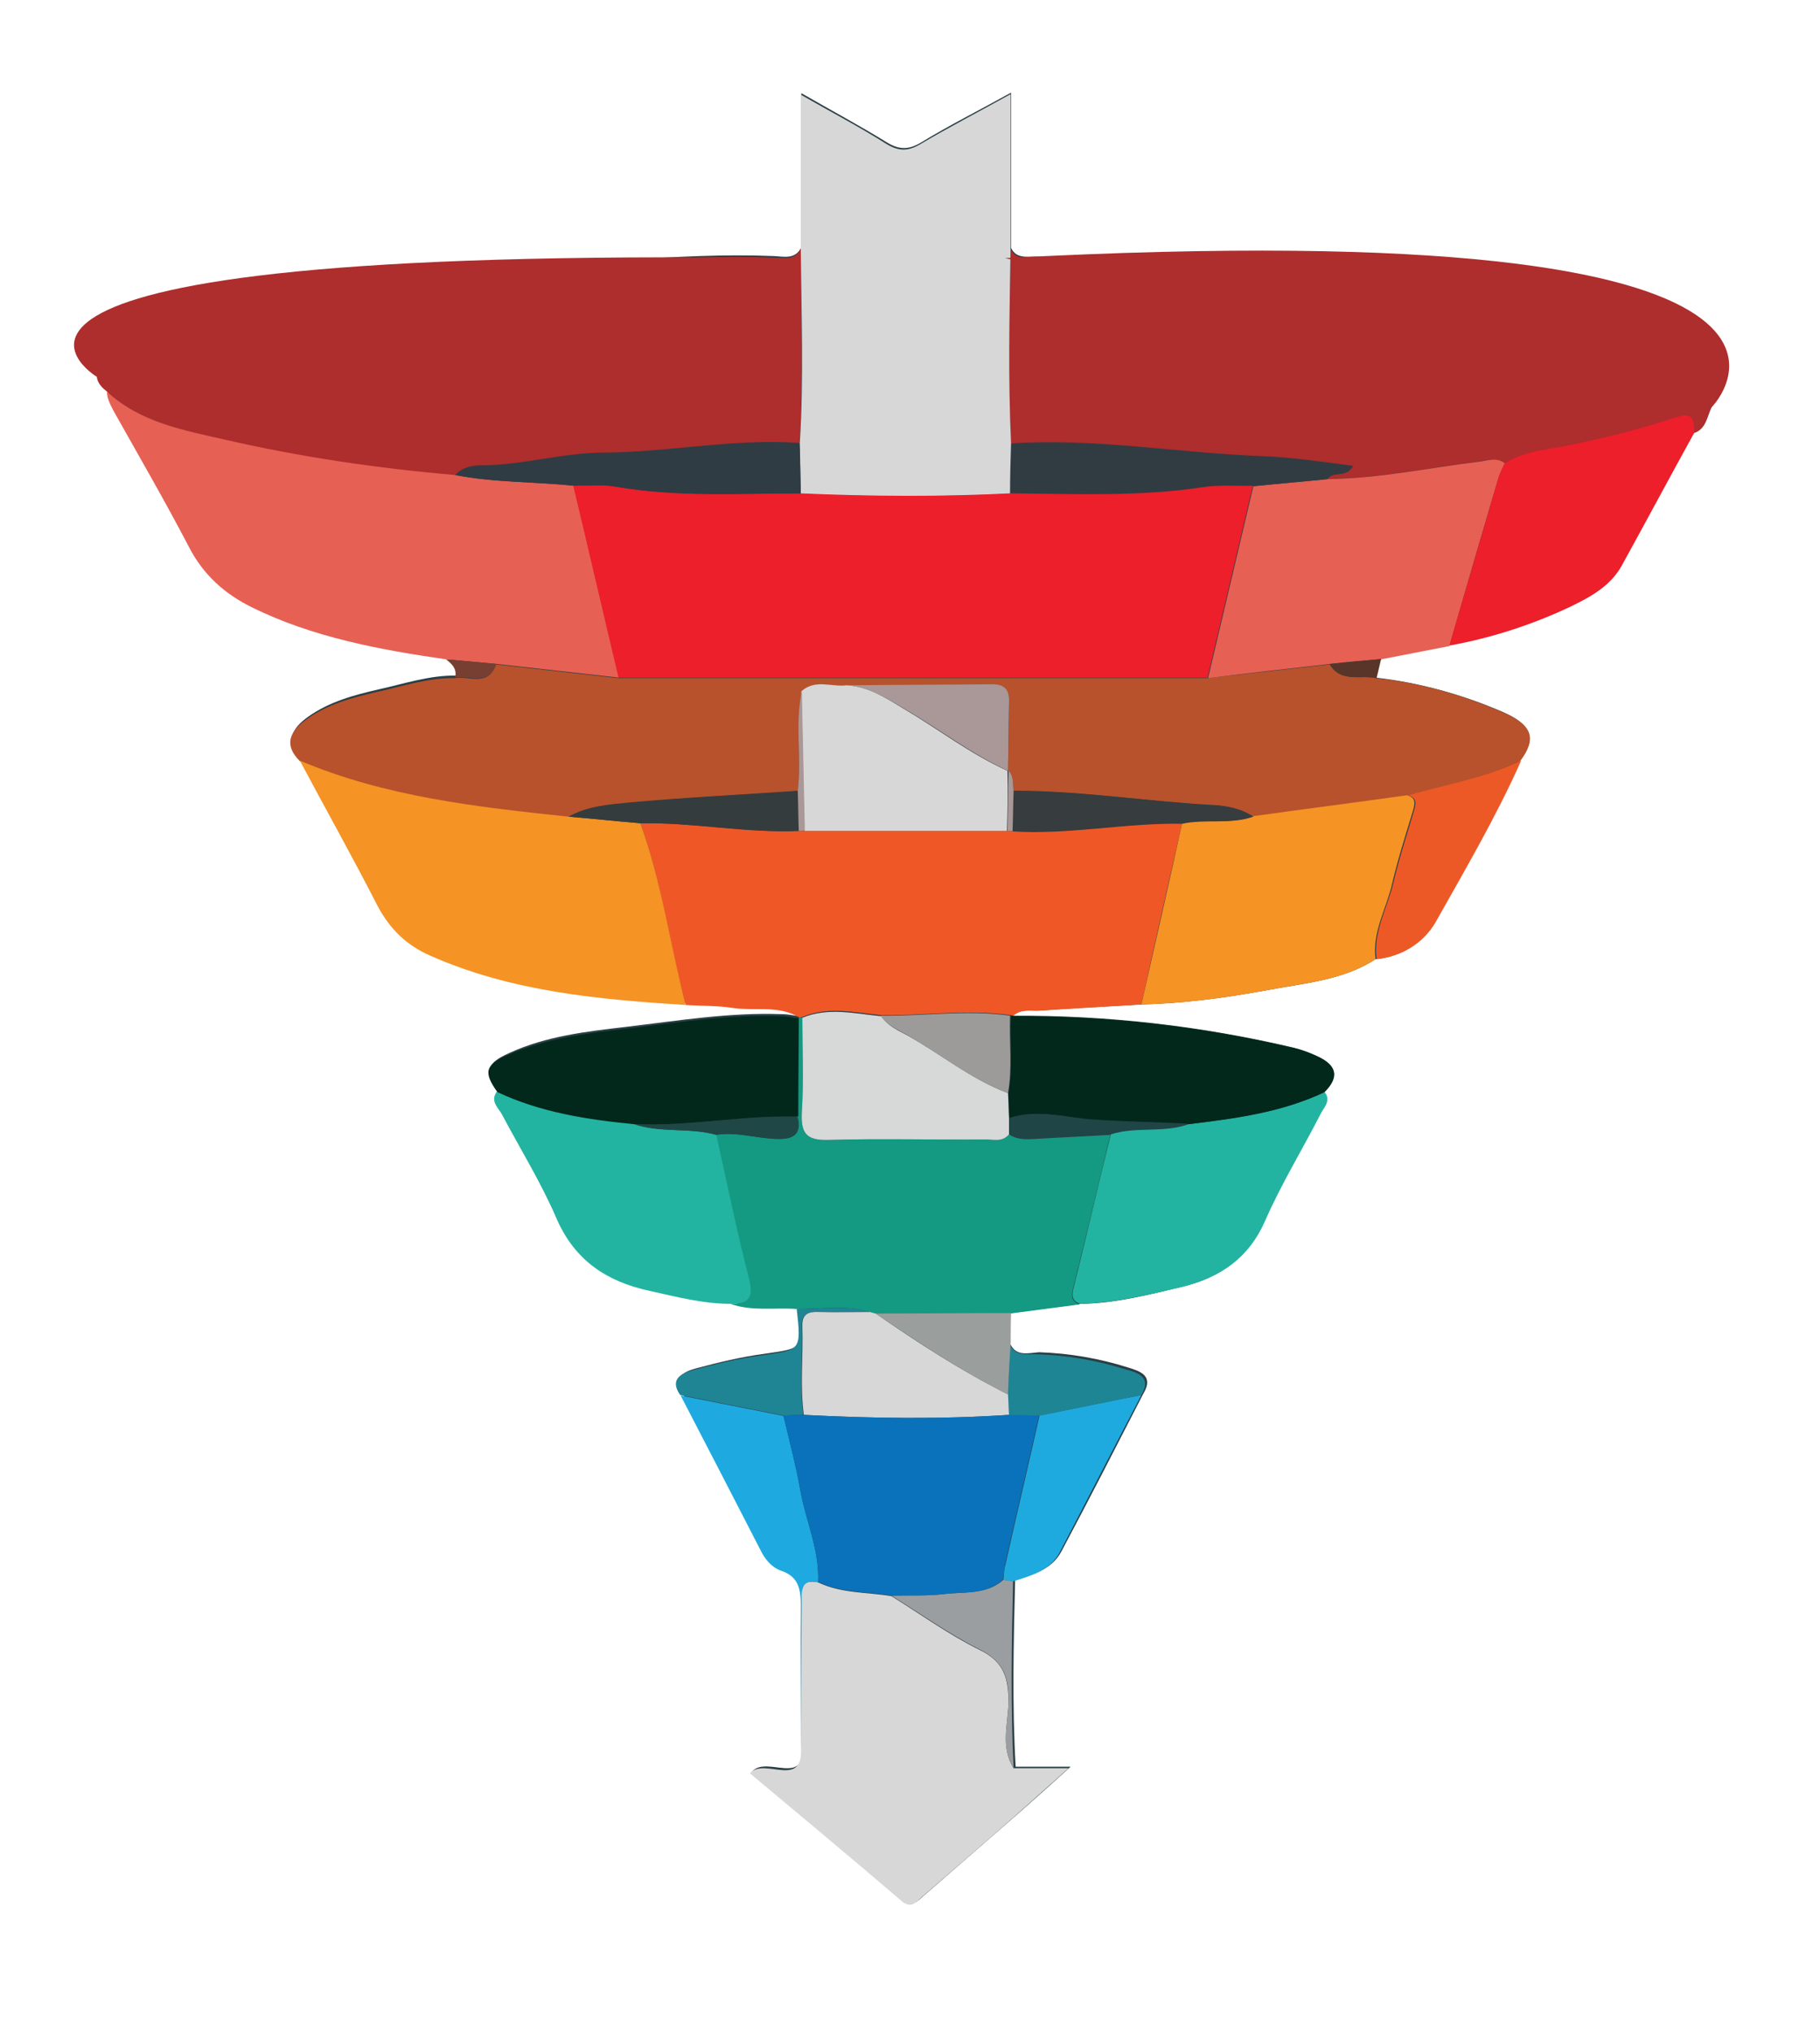 <?xml version="1.0" encoding="UTF-8"?> <!-- Generator: Adobe Illustrator 26.3.1, SVG Export Plug-In . SVG Version: 6.00 Build 0) --> <svg xmlns="http://www.w3.org/2000/svg" xmlns:xlink="http://www.w3.org/1999/xlink" id="Слой_1" x="0px" y="0px" viewBox="0 0 357.5 399.1" style="enable-background:new 0 0 357.5 399.1;" xml:space="preserve"> <style type="text/css"> .st0{fill:#2A3E45;} .st1{fill:#AE2D2D;} .st2{fill:#B7522C;} .st3{fill:#EF5826;} .st4{fill:#E76054;} .st5{fill:#D7D7D7;} .st6{fill:#149982;} .st7{fill:#F59325;} .st8{fill:#22B4A1;} .st9{fill:#EC1F2B;} .st10{fill:#02281B;} .st11{fill:#1EAAE0;} .st12{fill:#1EAADF;} .st13{fill:#ED5926;} .st14{fill:#1E8594;} .st15{fill:#1F8594;} .st16{fill:#9A9F9D;} .st17{fill:#9B9EA1;} .st18{fill:#593529;} .st19{fill:#763F32;} .st20{fill:#70363A;} .st21{fill:#313C42;} .st22{fill:#D8D7D7;} .st23{fill:#A99897;} .st24{fill:#373C3E;} .st25{fill:#353C3D;} .st26{fill:#2F3C43;} .st27{fill:#D7D8D8;} .st28{fill:#9C9B9A;} .st29{fill:#D7D7D8;} .st30{fill:#204546;} .st31{fill:#1F4746;} .st32{fill:#0A72BA;} </style> <path class="st0" d="M198.5,264.1c0-2.1,0-4.1,0-6.2c4.6-0.6,9.1-1.2,13.7-1.8c6.9-0.1,13.5-1.8,20.1-3.4c7.4-1.8,12.8-5.6,16-12.9 c3.2-7.1,7.3-13.9,10.8-20.8c0.7-1.3,2.4-2.6,0.9-4.5c3.2-3.2,2.2-5.5-1.6-7.2c-1.4-0.6-2.8-1.1-4.2-1.5 c-18.2-4.3-36.6-6.4-55.3-6.3c1.5-1.4,3.5-0.9,5.2-1c6.6-0.5,13.3-0.8,19.9-1.2c8.3-0.2,16.6-1.3,24.8-2.8 c7.3-1.4,14.9-1.9,21.4-6.1c4.9-0.5,9.1-3.1,11.4-7.1c5.9-10.5,12-20.8,16.9-31.9c3.2-4.4,2.4-7.1-3.4-9.6 c-7.9-3.4-16.2-5.7-24.8-6.7c0.3-1.3,0.6-2.5,0.9-3.8c4.5-0.9,8.9-1.7,13.4-2.6c8.3-1.5,16.3-4.1,23.9-7.7c3.9-1.8,7.7-3.9,9.9-7.9 c4.8-8.7,9.6-17.5,14.3-26.2c2.5-0.7,2.6-3.4,3.6-5.1c3.9-7.1,3.2-9.1-4-13c-8-4.3-16.8-6.1-25.5-7.8c-14.2-2.7-28.5-5.1-42.8-5.9 c-15-0.9-29.9-3.4-45-2.6c-5.2,0.3-10.4,0-15.6-0.1c-1.8,0-3.8,0.4-4.8-1.7c0-9.9,0-19.8,0-30.5c-6.7,3.7-12.3,6.5-17.7,9.8 c-2.5,1.5-4.4,1.4-6.8-0.1c-5.2-3.2-10.6-6.1-16.7-9.6c0,10.7,0,20.5,0,30.3c-1.2,2.4-3.4,1.8-5.3,1.7c-19.7-0.8-39.3,2.1-58.9,2.5 c-0.7,0-1.3,0.1-2,0.2c-12.9,1.9-25.8,3.8-38.7,5.7c-2.6-0.3-5.1-0.2-7.1,1.9c-3.5-0.4-6.5,1.4-9.6,2.3c-4.9,1.4-10,2.8-13.9,6.4 c-2.2,2.1-4.4,4.5-0.7,7.3c0,1.4,0.6,2.5,1.3,3.7c5,8.9,10.1,17.7,14.8,26.7c2.8,5.5,7.1,9.2,12.4,11.9c12,5.9,25,8.3,38.1,10.2 c1.2,0.9,2.1,1.9,1.8,3.6c-5.2-0.1-10.2,1.6-15.2,2.7c-4.8,1.1-9.7,2.4-13.9,5.4c-3.2,2.3-4.6,4.9-1.3,8.2 c5.1,9.5,10.3,19,15.3,28.6c2.3,4.5,5.7,7.7,10.3,9.7c16,7.1,33,8.6,50.2,9.7c3.1,0.2,6.3,0.1,9.4,0.6c4.3,0.6,8.9-0.6,13,1.9 c0,0-0.2,0.1-0.2,0.1c-1.2-0.1-2.3-0.4-3.5-0.4c-10.4-0.4-20.6,1.3-30.8,2.5c-7.7,0.9-15.6,1.8-22.8,5.1c-4.5,2-4.9,3.4-2.1,7.3 c-1.4,1.9,0.3,3.1,1,4.5c3.5,6.8,7.6,13.4,10.7,20.4c3.6,8.2,9.8,12.3,18.1,14.2c5.4,1.2,10.7,2.7,16.3,2.6c4.2,1.5,8.6,0.6,12.9,1 c0.8,8.2,0.8,8-6.8,9.1c-4.6,0.6-9.1,1.7-13.6,2.9c-2.2,0.6-4.7,1.8-2.5,4.9c5.2,10.1,10.4,20.2,15.6,30.2c1,1.8,2.2,3.5,4.1,4.2 c3.6,1.3,3.9,3.9,3.9,7.1c-0.1,9,0,18.1,0,27.1c0.8,9.1-7.1,2.3-10,5.7c9.9,8.3,19.8,16.6,29.7,25c2,1.7,2.9,0.3,4.1-0.7 c6.2-5.4,12.3-10.7,18.5-16.1c3.2-2.8,6.3-5.6,10.3-9.2c-4.5,0-7.6,0-10.8,0c-0.7-12.2-0.4-24.5-0.1-36.7c3.5-1,7.2-2,9.1-5.6 c5.5-10.3,10.8-20.7,16.1-31c2.1-3.5-0.7-4.4-3-5.1c-5.7-1.8-11.5-2.8-17.5-3C201.8,265.8,199.7,266.4,198.5,264.1z"></path> <path class="st1" d="M198.5,48.9c1,2.1,3,1.7,4.8,1.7c5.2,0.1,10.4,0.4,15.6,0.1c15.1-0.8,30,1.7,45,2.6c14.4,0.8,28.7,3.3,42.8,5.9 c8.7,1.6,17.6,3.5,25.5,7.8c7.2,3.9,7.9,5.8,4,13c-0.9,1.7-1,4.4-3.6,5.1c0-3.3-0.6-4.1-4.4-2.8c-6.3,2.1-12.9,3.7-19.5,5.1 c-4.4,1-9.2,1.1-13.3,3.6c-1.7-1.3-3.4-0.5-5.2-0.3c-9.8,1.2-19.6,3.3-29.6,3.4c1.1-1.7,3.6-0.1,5-2.5c-6.1-0.8-12.2-1.7-17.8-1.9 c-16.5-0.7-32.8-3.6-49.3-2.5C198,74.4,198.3,61.7,198.5,48.9z"></path> <path class="st2" d="M270.4,133.2c8.6,0.9,16.9,3.3,24.8,6.7c5.9,2.5,6.7,5.2,3.4,9.6c-7,3.4-14.7,4.7-22.2,6.8 c-10.1,1.4-20.2,2.7-30.2,4.1c-2.5-1.5-5.4-2.2-8.1-2.3c-13-0.7-25.9-2.8-39-2.8c-0.2-1.3,0.1-2.8-1.1-3.9l0,0 c0.1-4.5,0.1-9,0.2-13.5c0.1-2.3-0.9-3.4-3.2-3.4c-9.5,0.1-19,0.1-28.6,0.2c-3,0.4-6.2-1.3-8.9,1.1c-1.3,6.5,0,13.1-0.8,19.6 c-11,0.7-22,1.3-33,2.3c-4.1,0.4-8.3,0.6-12.1,2.8c-17.9-1.9-35.8-3.9-52.7-11c-3.3-3.3-1.9-5.9,1.3-8.2c4.1-3,9.1-4.3,13.9-5.4 c5-1.1,10-2.8,15.2-2.7c2.8-0.5,6.6,1.8,8.1-2.7c8,0.9,16,1.8,24.1,2.7c38.6,0,77.2,0,115.7,0c8-0.9,16-1.8,24-2.7 C263.4,134.2,267.3,132.5,270.4,133.2z"></path> <path class="st1" d="M52.4,59c12.9-1.9,25.8-3.8,38.7-5.7c0.7-0.1,1.3-0.2,2-0.2c19.7-0.4,39.2-3.3,58.9-2.5 c1.9,0.1,4.1,0.6,5.3-1.7c0.1,12.7,0.5,25.5-0.2,38.2c-12.9-0.9-25.6,1.8-38.3,1.9c-8.2,0.1-16.1,2.5-24.3,2.5c-1.7,0-3.7,0.4-5,1.9 c-15.2-1.3-30.2-3.5-45-6.9C36.1,84.5,27.6,83,21,76.9c-3.7-2.8-1.5-5.3,0.7-7.3c3.9-3.6,9.1-5,13.9-6.4c3.1-0.9,6.2-2.7,9.6-2.3 C47.8,60.8,50.5,61.6,52.4,59z"></path> <path class="st3" d="M157.1,199.9c-4-2.5-8.6-1.3-13-1.9c-3.1-0.5-6.3-0.4-9.4-0.6c-3.2-11.8-4.7-24.1-8.9-35.7 c10.4-0.2,20.7,1.9,31.1,1.5c0.4,0,0.8,0,1.2,0c13.3,0,26.5,0,39.8,0c0.3,0,0.7,0,1,0c11.2,0.7,22.2-1.7,33.3-1.5 c-2.7,11.9-5.4,23.7-8,35.6c-6.6,0.4-13.3,0.8-19.9,1.2c-1.8,0.1-3.7-0.4-5.2,1c-0.2,0-0.3-0.1-0.5-0.1c-8.5-1.2-17,0.1-25.4,0 c-5.2-0.5-10.4-1.8-15.5,0.3C157.4,199.8,157.2,199.8,157.1,199.9z"></path> <path class="st4" d="M21,76.9c6.6,6.1,15.1,7.6,23.4,9.5c14.8,3.4,29.9,5.6,45,6.9c7.7,1.5,15.5,1.3,23.3,2.1 c3,12.6,5.9,25.2,8.9,37.7c-8-0.9-16-1.8-24.1-2.7c-3.3-0.3-6.6-0.6-9.9-0.9c-13.1-1.9-26.1-4.3-38.1-10.2 c-5.3-2.6-9.6-6.4-12.4-11.9c-4.7-9-9.8-17.8-14.8-26.7C21.7,79.5,21,78.3,21,76.9z"></path> <path class="st5" d="M157.1,87.1c0.8-12.7,0.3-25.4,0.2-38.2c0-9.8,0-19.6,0-30.3c6.1,3.5,11.5,6.3,16.7,9.6 c2.4,1.5,4.3,1.6,6.8,0.1c5.4-3.2,11-6.1,17.7-9.8c0,10.7,0,20.6,0,30.5c-0.2,12.7-0.5,25.4,0.1,38.1c-0.1,3.3-0.2,6.6-0.2,9.9 c-13.7,0.6-27.4,0.6-41.1,0C157.2,93.7,157.2,90.4,157.1,87.1z"></path> <path class="st6" d="M157.1,199.9c0.2-0.1,0.3-0.1,0.5,0c0,6.2,0.3,12.3-0.1,18.5c-0.2,4,0.8,5.6,5.1,5.5c10.3-0.3,20.6,0,31-0.1 c1.6,0,3.4,0.6,4.6-1c1.6,1.1,3.4,1,5.2,0.9c4.9-0.3,9.8-0.5,14.7-0.8c-2.4,10-4.8,20.1-7.3,30.1c-0.4,1.5-0.4,2.6,1.3,3.2 c-4.6,0.6-9.1,1.2-13.7,1.8c-8.9,0-17.7,0.1-26.6,0.1c-0.4-0.1-0.7-0.3-1.1-0.4c-4.7-1.5-9.5-0.5-14.3-0.6c-4.3-0.3-8.7,0.5-12.9-1 c3.7,0,4.3-1.6,3.4-5.1c-2.4-9.3-4.3-18.7-6.4-28.1c4.1-0.7,8,0.7,12,0.8c3.3,0.1,4.8-0.9,4-4.3c0-6.4,0.1-12.9,0.1-19.3 L157.1,199.9z"></path> <path class="st5" d="M199.1,347.3c3.1,0,6.3,0,10.8,0c-4,3.6-7.2,6.4-10.3,9.2c-6.1,5.4-12.3,10.7-18.5,16.1 c-1.2,1.1-2.2,2.4-4.1,0.7c-9.8-8.4-19.8-16.7-29.7-25c2.9-3.3,10.8,3.5,10-5.6c0.1-9.3,0.1-18.7,0.2-28c0-2.1-0.4-4.7,3.2-3.9 c4.6,2.2,9.6,1.9,14.4,2.7c5.8,3.6,11.3,7.6,17.4,10.6c4.7,2.3,5.6,5.5,5.6,10.3C198,338.6,196.5,343.2,199.1,347.3z"></path> <path class="st7" d="M125.8,161.7c4.2,11.6,5.8,23.8,8.9,35.7c-17.1-1.1-34.2-2.6-50.2-9.7c-4.6-2-7.9-5.2-10.3-9.7 c-4.9-9.6-10.2-19-15.3-28.6c16.8,7.1,34.7,9.1,52.7,11C116.4,160.8,121.1,161.3,125.8,161.7z"></path> <path class="st4" d="M261.3,130.4c-8,0.9-16,1.8-24,2.8c3-12.6,5.9-25.1,8.9-37.7c4.9-0.5,9.8-0.9,14.6-1.4 c10-0.1,19.7-2.2,29.6-3.4c1.8-0.2,3.5-1,5.2,0.3c-0.4,0.9-0.9,1.8-1.2,2.7c-3.3,11.1-6.5,22.1-9.7,33.2c-4.5,0.9-8.9,1.7-13.4,2.6 C268,129.7,264.7,130,261.3,130.4z"></path> <path class="st7" d="M224.2,197.3c2.7-11.9,5.4-23.7,8-35.6c4.6-1,9.5,0.3,14-1.4c10.1-1.4,20.2-2.7,30.2-4.1 c1.9,0.5,1.5,1.8,1.1,3.2c-1.4,4.6-2.9,9.3-4,14c-1.1,5-4,9.6-3.3,15c-6.5,4.2-14.1,4.7-21.4,6.1C240.8,196,232.5,197.1,224.2,197.3 z"></path> <path class="st8" d="M140.7,222.9c2.1,9.4,4,18.8,6.4,28.1c0.9,3.5,0.3,5.1-3.4,5.1c-5.6,0-10.9-1.4-16.3-2.6 c-8.2-1.8-14.5-5.9-18.1-14.2c-3-7-7.1-13.6-10.7-20.4c-0.7-1.3-2.4-2.6-1-4.5c8.5,4,17.6,5.4,26.8,6.3 C129.8,222.6,135.4,221.4,140.7,222.9z"></path> <path class="st8" d="M212.2,256.1c-1.7-0.6-1.7-1.7-1.3-3.2c2.5-10,4.8-20.1,7.3-30.1c5-1.6,10.3-0.2,15.3-2 c9.2-1.1,18.3-2.3,26.7-6.3c1.4,1.8-0.3,3.1-0.9,4.5c-3.6,7-7.7,13.7-10.8,20.8c-3.2,7.3-8.7,11-16,12.9 C225.7,254.3,219.1,255.9,212.2,256.1z"></path> <path class="st9" d="M284.7,126.8c3.2-11.1,6.5-22.1,9.7-33.2c0.3-0.9,0.8-1.8,1.2-2.7c4.1-2.5,8.9-2.6,13.3-3.6 c6.6-1.4,13.1-3,19.5-5.1c3.8-1.3,4.4-0.5,4.4,2.8c-4.8,8.7-9.5,17.5-14.3,26.2c-2.2,3.9-6,6-9.9,7.9 C301,122.7,293,125.3,284.7,126.8z"></path> <path class="st10" d="M260.2,214.5c-8.5,4-17.6,5.2-26.7,6.3c-6.1-0.3-12.3-0.4-18.4-0.8c-5.5-0.4-11.2-2.3-16.8-0.3 c-0.1-1.7-0.1-3.3-0.2-5c0.9-5,0.2-10.1,0.5-15.2c0.2,0,0.3,0,0.5,0.1c18.7-0.1,37.1,2,55.3,6.3c1.4,0.3,2.9,0.9,4.2,1.5 C262.3,209,263.4,211.3,260.2,214.5z"></path> <path class="st10" d="M124.5,220.8c-9.2-0.9-18.3-2.3-26.8-6.3c-2.8-3.9-2.4-5.4,2.1-7.3c7.3-3.2,15.1-4.2,22.8-5.1 c10.2-1.2,20.4-2.9,30.8-2.5c1.2,0,2.3,0.3,3.5,0.4c0,6.4-0.1,12.9-0.1,19.3C146,219,135.3,221.3,124.5,220.8z"></path> <path class="st11" d="M160.7,310.8c-3.6-0.8-3.2,1.8-3.2,3.9c-0.1,9.3-0.1,18.7-0.2,28c0-9.1-0.1-18.1,0-27.1c0-3.3-0.3-5.9-3.9-7.1 c-1.9-0.7-3.2-2.3-4.1-4.2c-5.2-10.1-10.4-20.2-15.6-30.2c6.7,1.3,13.5,2.7,20.2,4c1.2,5,2.5,10,3.4,15.1 C158.4,299,161,304.6,160.7,310.8z"></path> <path class="st12" d="M224.2,274c-5.4,10.3-10.7,20.7-16.1,31c-1.9,3.5-5.6,4.5-9.1,5.6c-0.6-0.1-1.3-0.2-1.9-0.3c0.1-1,0.1-2,0.4-3 c2.2-9.8,4.5-19.5,6.7-29.3C210.9,276.7,217.5,275.3,224.2,274z"></path> <path class="st13" d="M270.4,188.4c-0.7-5.4,2.1-10,3.3-15c1.1-4.7,2.6-9.3,4-14c0.4-1.4,0.8-2.6-1.1-3.2c7.4-2.1,15.1-3.4,22.2-6.8 c-4.9,11-11,21.4-16.9,31.9C279.5,185.3,275.3,187.9,270.4,188.4z"></path> <path class="st14" d="M224.2,274c-6.7,1.4-13.4,2.7-20.1,4.1c-2,0-4-0.1-6-0.1c-0.1-1.3-0.1-2.7-0.2-4c0.2-3.3,0.4-6.6,0.5-9.8 c1.2,2.3,3.4,1.7,5.3,1.8c6,0.2,11.8,1.2,17.5,3C223.5,269.6,226.3,270.5,224.2,274z"></path> <path class="st15" d="M153.8,278c-6.7-1.3-13.5-2.7-20.2-4c-2.2-3.2,0.4-4.3,2.5-4.9c4.5-1.2,9-2.3,13.6-2.9 c7.6-1.1,7.7-0.9,6.8-9.1c4.8,0.1,9.6-0.9,14.3,0.6c-3.3,0-6.6,0.1-9.9,0c-2.2-0.1-3.5,0.4-3.4,2.9c0.2,5.8-0.5,11.6,0.3,17.3 C156.5,277.9,155.2,278,153.8,278z"></path> <path class="st16" d="M198.5,264.1c-0.2,3.3-0.4,6.6-0.5,9.8c-9.1-4.6-17.6-10.2-26-15.9c8.9,0,17.7-0.1,26.6-0.1 C198.5,260,198.5,262,198.5,264.1z"></path> <path class="st17" d="M197.1,310.3c0.6,0.1,1.3,0.2,1.9,0.3c-0.3,12.2-0.5,24.5,0.1,36.7c-2.6-4.1-1.1-8.7-1-13 c0.1-4.8-0.9-7.9-5.6-10.3c-6-3-11.6-7-17.4-10.6c3.4-0.1,6.9,0.1,10.3-0.3C189.4,312.6,193.7,313.3,197.1,310.3z"></path> <path class="st18" d="M261.3,130.4c3.3-0.3,6.7-0.6,10-1c-0.3,1.3-0.6,2.5-0.9,3.8C267.3,132.5,263.4,134.2,261.3,130.4z"></path> <path class="st19" d="M97.5,130.4c-1.5,4.5-5.3,2.2-8.1,2.7c0.4-1.7-0.6-2.7-1.8-3.6"></path> <path class="st20" d="M52.4,59c-1.8,2.6-4.6,1.8-7.1,1.9C47.2,58.8,49.7,58.7,52.4,59z"></path> <path class="st21" d="M260.8,94.1c-4.9,0.5-9.8,0.9-14.6,1.4c-3.3,0.1-6.7-0.2-9.9,0.3c-12.6,1.9-25.2,1.3-37.8,1.2 c0.1-3.3,0.2-6.6,0.2-9.9c16.5-1.1,32.9,1.9,49.3,2.5c5.7,0.2,11.7,1.1,17.8,1.9C264.5,94,261.9,92.4,260.8,94.1z"></path> <path class="st9" d="M198.4,96.9c12.6,0.1,25.2,0.7,37.8-1.2c3.3-0.5,6.6-0.2,9.9-0.3c-3,12.6-5.9,25.1-8.9,37.7 c-38.6,0-77.2,0-115.7,0c-3-12.6-5.9-25.2-8.9-37.7c2.8,0,5.7-0.3,8.4,0.2c12,2.1,24.1,1.3,36.2,1.3C171,97.5,184.7,97.6,198.4,96.9 z"></path> <path class="st22" d="M197.8,163.2c-13.3,0-26.5,0-39.8,0c-0.2-9.1-0.4-18.3-0.6-27.4c2.7-2.5,6-0.8,8.9-1.2 c4.3,0.2,7.7,2.5,11.2,4.6c6.8,4,13.1,8.9,20.4,12.2c0,0,0,0,0,0C198,155.3,197.9,159.2,197.8,163.2z"></path> <path class="st23" d="M198,151.4c-7.2-3.3-13.5-8.2-20.4-12.2c-3.5-2.1-7-4.3-11.2-4.6c9.5-0.1,19.1-0.1,28.6-0.2 c2.3,0,3.3,1.1,3.2,3.4C198.1,142.3,198.1,146.8,198,151.4z"></path> <path class="st24" d="M246.2,160.4c-4.6,1.6-9.4,0.4-14,1.4c-11.1-0.2-22.2,2.2-33.3,1.5c0.1-2.6,0.1-5.3,0.2-7.9 c13.1-0.1,26,2,39,2.8C240.9,158.2,243.8,158.8,246.2,160.4z"></path> <path class="st25" d="M125.8,161.7c-4.7-0.4-9.4-0.9-14.1-1.3c3.8-2.1,8-2.4,12.1-2.8c11-1,22-1.5,33-2.3c0.1,2.6,0.1,5.2,0.2,7.9 C146.5,163.7,136.2,161.5,125.8,161.7z"></path> <path class="st23" d="M156.9,163.2c-0.1-2.6-0.1-5.2-0.2-7.9c0.8-6.5-0.6-13.1,0.8-19.6c0.2,9.1,0.4,18.3,0.6,27.4 C157.7,163.2,157.3,163.2,156.9,163.2z"></path> <path class="st23" d="M199.1,155.3c-0.1,2.6-0.1,5.3-0.2,7.9c-0.3,0-0.7,0-1,0c0.1-3.9,0.1-7.9,0.2-11.8 C199.2,152.5,198.9,154,199.1,155.3z"></path> <path class="st26" d="M157.3,96.9c-12.1,0-24.2,0.7-36.2-1.3c-2.7-0.5-5.6-0.2-8.4-0.2c-7.8-0.8-15.6-0.6-23.3-2.1 c1.4-1.5,3.3-1.9,5-1.9c8.2,0,16.1-2.5,24.3-2.5c12.8-0.1,25.5-2.8,38.3-1.9C157.2,90.4,157.2,93.7,157.3,96.9z"></path> <path class="st27" d="M198,214.7c0.1,1.7,0.1,3.3,0.2,5c0,1,0,2,0,3.1c-1.3,1.6-3.1,1-4.6,1c-10.3,0.1-20.6-0.2-31,0.1 c-4.3,0.1-5.3-1.4-5.1-5.5c0.4-6.1,0.1-12.3,0.1-18.5c5.1-2.1,10.3-0.8,15.5-0.3c1.3,1.9,3.3,2.8,5.2,3.8 C184.9,207.1,190.8,212,198,214.7z"></path> <path class="st28" d="M198,214.7c-7.2-2.7-13.2-7.6-19.8-11.4c-1.8-1-3.9-1.9-5.2-3.8c8.5,0.1,17-1.2,25.4,0 C198.2,204.6,198.9,209.6,198,214.7z"></path> <path class="st29" d="M172,258c8.4,5.8,16.9,11.3,26,15.9c0.1,1.3,0.1,2.7,0.2,4c-13.4,0.9-26.9,0.7-40.3,0 c-0.8-5.8-0.1-11.6-0.3-17.3c-0.1-2.6,1.2-3,3.4-2.9c3.3,0.1,6.6,0,9.9,0C171.2,257.8,171.6,257.9,172,258z"></path> <path class="st30" d="M198.2,222.7c0-1,0-2,0-3.1c5.6-1.9,11.3,0,16.8,0.3c6.1,0.4,12.3,0.5,18.4,0.8c-4.9,1.8-10.3,0.4-15.3,2 c-4.9,0.3-9.8,0.6-14.7,0.8C201.6,223.7,199.8,223.8,198.2,222.7z"></path> <path class="st31" d="M124.5,220.8c10.8,0.5,21.5-1.8,32.2-1.4c0.8,3.4-0.8,4.4-4,4.3c-4-0.1-7.9-1.4-12-0.8 C135.4,221.4,129.8,222.6,124.5,220.8z"></path> <path class="st32" d="M157.8,277.9c13.4,0.7,26.9,0.9,40.3,0c2,0,4,0.1,6,0.1c-2.2,9.8-4.5,19.5-6.7,29.3c-0.2,1-0.2,2-0.4,3 c-3.4,3-7.7,2.3-11.6,2.8c-3.4,0.4-6.9,0.2-10.3,0.3c-4.8-0.8-9.9-0.5-14.4-2.7c0.3-6.1-2.3-11.7-3.4-17.6 c-0.9-5.1-2.3-10.1-3.4-15.1C155.2,278,156.5,277.9,157.8,277.9z"></path> <path class="st1" d="M41.3,75.8L19,74c0,0-42.6-25.7,135.6-23.3L41.3,75.8z"></path> <path class="st1" d="M310.7,75.8l25.6,4.1c0,0,37.6-38.6-138.9-29.2L310.7,75.8z"></path> </svg> 
